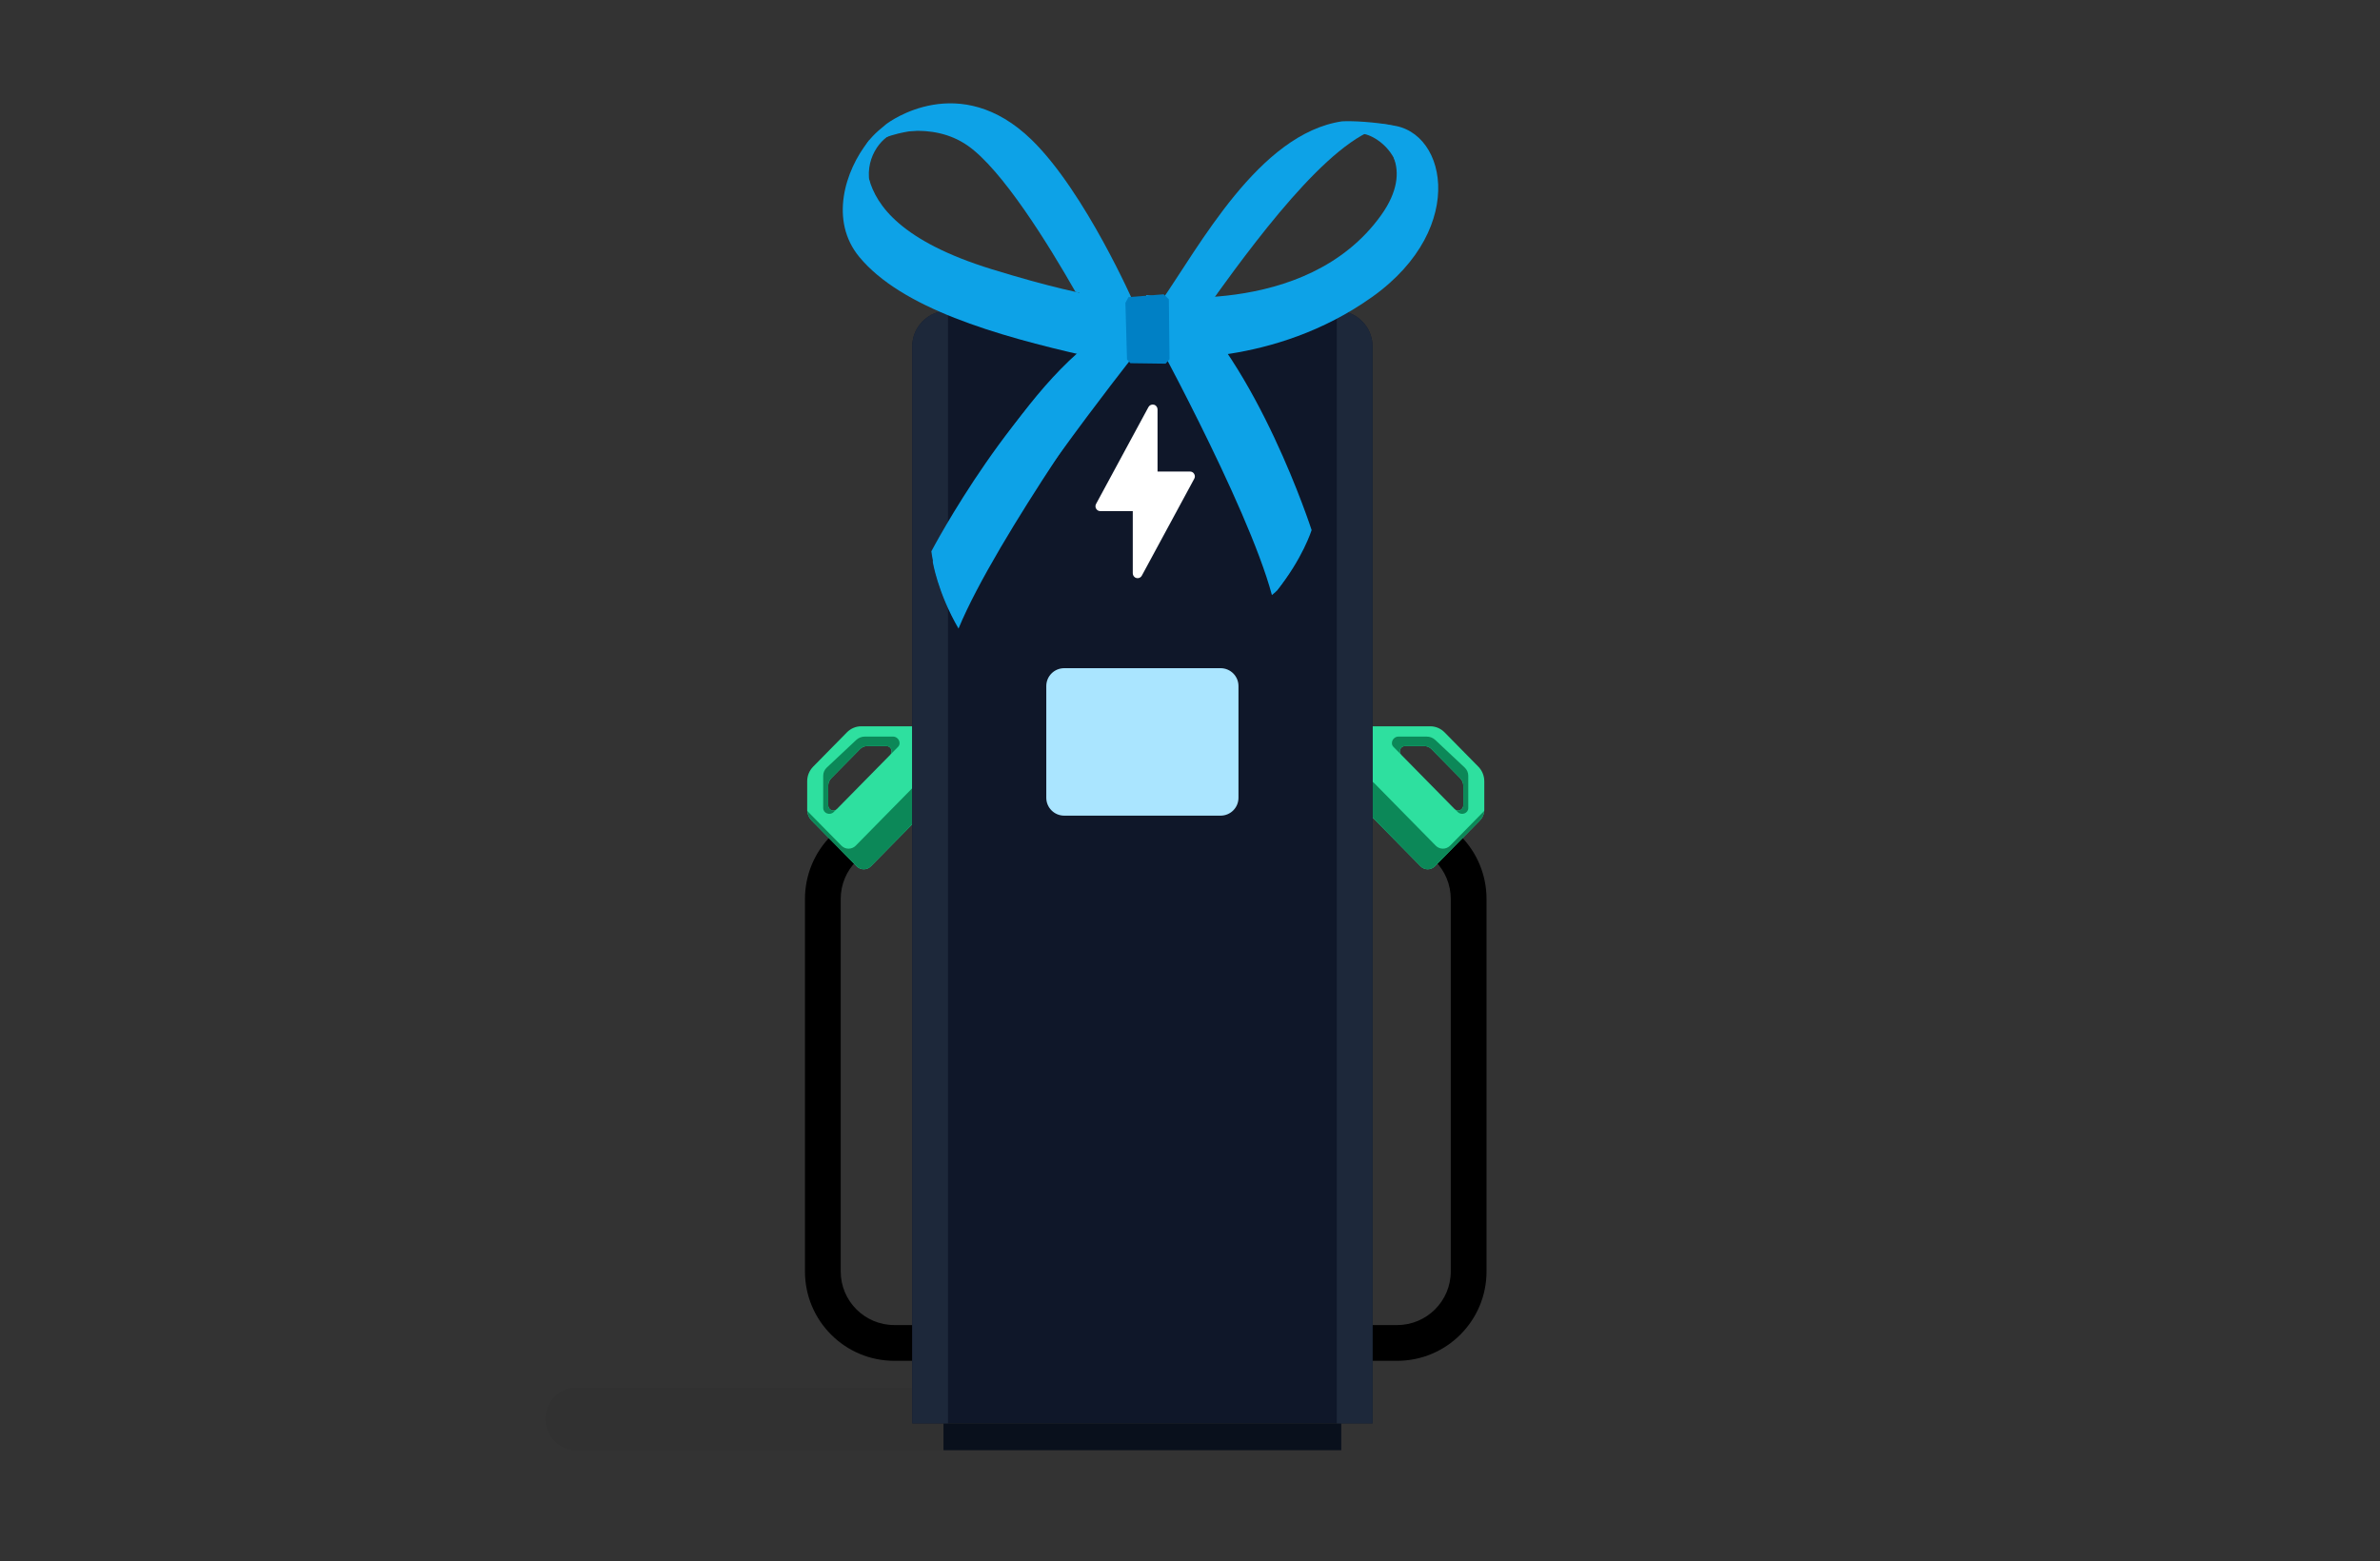<svg width="157" height="103" viewBox="0 0 157 103" fill="none" xmlns="http://www.w3.org/2000/svg">
<rect x="0" y="0" width="157" height="103" fill="#333333" stroke="none"/>
<path d="M36 93.617C36 92.477 36.887 91.553 37.981 91.553H88.479V95.681H37.981C36.887 95.681 36 94.757 36 93.617Z" fill="black" fill-opacity="0.05"/>
<path d="M95.702 83.888V59.307C95.702 58.369 95.329 57.469 94.666 56.806L93.689 55.828L95.357 54.161L96.334 55.138C97.44 56.243 98.061 57.743 98.061 59.307V83.888C98.061 87.144 95.421 89.784 92.164 89.784H82.877V87.425H92.164C94.118 87.425 95.702 85.841 95.702 83.888Z" fill="black"/>
<path d="M85.826 48.599H88.5V53.017H85.826V48.599Z" fill="#59EEB5"/>
<path fill-rule="evenodd" clip-rule="evenodd" d="M88.5 48.259V53.499C88.5 53.687 88.65 53.839 88.834 53.839H90.17C90.347 53.839 90.517 53.911 90.643 54.038L93.707 57.154C93.969 57.42 94.392 57.42 94.653 57.154L97.62 54.138C97.808 53.947 97.913 53.687 97.913 53.417V51.547C97.913 51.186 97.773 50.84 97.522 50.585L95.291 48.317C95.04 48.062 94.7 47.919 94.346 47.919H88.834C88.65 47.919 88.5 48.071 88.5 48.259ZM96.331 51.356L94.431 49.425C94.305 49.297 94.135 49.226 93.958 49.226H92.678C92.381 49.226 92.231 49.592 92.442 49.806L95.956 53.378C96.166 53.593 96.526 53.441 96.526 53.138V51.837C96.526 51.657 96.456 51.484 96.331 51.356Z" fill="#2EE09F"/>
<path d="M89.503 51.46C89.318 51.46 89.168 51.308 89.168 51.12V49.278C89.168 48.903 88.869 48.599 88.5 48.599V53.499C88.5 53.687 88.65 53.839 88.834 53.839H90.17C90.347 53.839 90.517 53.911 90.643 54.038L93.707 57.154C93.969 57.42 94.392 57.42 94.653 57.154L97.62 54.138C97.788 53.967 97.89 53.742 97.91 53.503L95.656 55.795C95.395 56.06 94.971 56.06 94.71 55.795L90.643 51.659C90.517 51.532 90.347 51.46 90.17 51.46H89.503Z" fill="#0C8858"/>
<path d="M96.622 50.643L94.679 48.821C94.528 48.679 94.325 48.599 94.112 48.599H92.244C91.887 48.599 91.677 49.047 91.929 49.286L92.506 49.871L92.442 49.806C92.231 49.592 92.381 49.225 92.678 49.225H93.958C94.135 49.225 94.305 49.297 94.431 49.425L96.331 51.356C96.456 51.484 96.526 51.657 96.526 51.837V53.138C96.526 53.412 96.233 53.562 96.021 53.43L96.173 53.585C96.425 53.824 96.857 53.654 96.857 53.316V51.181C96.857 50.979 96.772 50.785 96.622 50.643Z" fill="#0C8858"/>
<path d="M55.459 83.888V59.307C55.459 58.369 55.831 57.469 56.495 56.806L57.472 55.828L55.804 54.161L54.827 55.138C53.721 56.243 53.1 57.743 53.1 59.307V83.888C53.1 87.144 55.74 89.784 58.996 89.784H68.284V87.425H58.996C57.042 87.425 55.459 85.841 55.459 83.888Z" fill="black"/>
<path d="M65.335 48.599H62.661V53.017H65.335V48.599Z" fill="#59EEB5"/>
<path fill-rule="evenodd" clip-rule="evenodd" d="M62.661 48.259V53.499C62.661 53.687 62.511 53.839 62.327 53.839H60.991C60.813 53.839 60.643 53.911 60.518 54.038L57.453 57.154C57.192 57.42 56.769 57.42 56.508 57.154L53.541 54.138C53.353 53.947 53.247 53.687 53.247 53.417V51.547C53.247 51.186 53.388 50.84 53.639 50.585L55.87 48.317C56.121 48.062 56.461 47.919 56.815 47.919H62.327C62.511 47.919 62.661 48.071 62.661 48.259ZM54.83 51.356L56.73 49.425C56.856 49.297 57.026 49.226 57.203 49.226H58.482C58.78 49.226 58.929 49.592 58.719 49.806L55.205 53.378C54.994 53.593 54.634 53.441 54.634 53.138V51.837C54.634 51.657 54.705 51.484 54.83 51.356Z" fill="#2EE09F"/>
<path d="M61.658 51.46C61.843 51.46 61.992 51.308 61.992 51.12V49.278C61.992 48.903 62.292 48.599 62.661 48.599V53.499C62.661 53.687 62.511 53.839 62.327 53.839H60.991C60.813 53.839 60.643 53.911 60.518 54.038L57.453 57.154C57.192 57.42 56.769 57.42 56.508 57.154L53.541 54.138C53.373 53.967 53.271 53.742 53.251 53.503L55.505 55.795C55.766 56.06 56.189 56.06 56.45 55.795L60.518 51.659C60.643 51.532 60.813 51.46 60.991 51.46H61.658Z" fill="#0C8858"/>
<path d="M54.539 50.643L56.482 48.821C56.632 48.679 56.836 48.599 57.049 48.599H58.917C59.274 48.599 59.484 49.047 59.232 49.286L58.654 49.871L58.719 49.806C58.929 49.592 58.78 49.225 58.482 49.225H57.203C57.026 49.225 56.856 49.297 56.73 49.425L54.83 51.356C54.705 51.484 54.634 51.657 54.634 51.837V53.138C54.634 53.412 54.928 53.562 55.14 53.43L54.988 53.585C54.736 53.824 54.304 53.654 54.304 53.316V51.181C54.304 50.979 54.388 50.785 54.539 50.643Z" fill="#0C8858"/>
<path d="M60.176 22.859C60.176 21.556 61.232 20.5 62.534 20.5H88.184C89.487 20.5 90.543 21.556 90.543 22.859V93.912H60.176V22.859Z" fill="#0F1729"/>
<path d="M62.239 93.912H88.479V95.681H62.239V93.912Z" fill="#09101C"/>
<path d="M64.893 20.5H85.826V55.584C85.826 56.887 84.77 57.943 83.467 57.943H67.252C65.949 57.943 64.893 56.887 64.893 55.584V20.5Z" fill="#0F1729"/>
<path d="M69.02 45.265C69.02 44.614 69.549 44.086 70.2 44.086H80.519C81.17 44.086 81.698 44.614 81.698 45.265V52.636C81.698 53.287 81.17 53.815 80.519 53.815H70.2C69.549 53.815 69.02 53.287 69.02 52.636V45.265Z" fill="#AAE5FF"/>
<path fill-rule="evenodd" clip-rule="evenodd" d="M75.042 38.147C75.015 38.147 74.988 38.142 74.966 38.136C74.824 38.103 74.725 37.973 74.725 37.825V33.722H72.583C72.468 33.722 72.364 33.662 72.309 33.564C72.249 33.466 72.249 33.346 72.304 33.248L75.758 26.86C75.829 26.729 75.977 26.664 76.119 26.702C76.261 26.735 76.359 26.866 76.359 27.013V31.111H78.502C78.617 31.111 78.721 31.171 78.775 31.269C78.835 31.367 78.835 31.487 78.781 31.585L75.326 37.973C75.272 38.082 75.162 38.147 75.042 38.147Z" fill="white"/>
<path d="M60.176 22.859C60.176 21.556 61.232 20.5 62.534 20.5V93.912H60.176V22.859Z" fill="#1D283A"/>
<path d="M90.543 22.859C90.543 21.556 89.487 20.5 88.184 20.5V93.912H90.543V22.859Z" fill="#1D283A"/>
<path d="M74.219 23.65C74.219 23.65 65.706 35.46 63.23 41.472C61.843 39.08 61.528 37.04 61.528 37.04C61.528 37.04 66.657 26.104 72.721 22.006C73.556 22.191 74.219 23.65 74.219 23.65Z" fill="#0DA2E7"/>
<path d="M75.492 20.946C75.492 20.946 82.287 33.239 83.904 39.262C83.966 39.201 84.149 39.069 84.224 38.973C85.751 36.995 86.203 35.269 86.203 35.269C86.203 35.269 82.637 24.232 77.202 19.575C76.351 19.644 75.491 20.948 75.491 20.948L75.492 20.946Z" fill="#0DA2E7"/>
<path d="M74.713 23.565C74.713 23.565 65.681 34.982 62.94 40.879C61.661 38.428 61.438 36.375 61.438 36.375C61.438 36.375 67.052 25.678 73.293 21.857C74.117 22.078 74.715 23.565 74.715 23.565L74.713 23.565Z" fill="#0DA2E7"/>
<path d="M76.079 20.958C76.079 20.958 82.607 32.947 84.225 38.971C85.928 36.874 86.523 34.975 86.523 34.975C86.523 34.975 82.96 23.939 77.523 19.282C76.672 19.351 76.08 20.956 76.08 20.956L76.079 20.958Z" fill="#0DA2E7"/>
<path d="M73.244 23.017C73.244 23.017 67.467 11.838 63.938 9.406C61.968 8.047 59.303 8.518 57.073 9.627C57.346 9.198 57.664 8.828 58.443 8.204C58.656 8.033 63.298 4.6 68.053 9.224C71.597 12.672 74.823 20.057 74.823 20.057L73.246 23.018L73.244 23.017Z" fill="#0DA2E7"/>
<path d="M76.539 19.964L77.678 23.459C77.678 23.459 86.572 8.218 91.77 8.251C90.677 8.059 89.265 7.964 88.532 8.005C83.048 8.814 79.118 16.264 76.537 19.965L76.539 19.964Z" fill="#0DA2E7"/>
<path d="M74.901 19.763C74.901 19.763 73.067 20.12 65.432 17.765C59.431 15.915 57.816 13.546 57.331 11.821L56.96 12.234C56.96 12.234 58.317 15.604 58.446 15.743C58.575 15.882 64.079 18.559 64.525 18.678C64.971 18.798 69.421 20.218 69.973 20.325C70.525 20.431 74.174 21.128 74.174 21.128L75.066 20.902L74.901 19.763Z" fill="#0DA2E7"/>
<path d="M74.642 23.694C74.382 23.797 71.992 23.564 71.668 23.49C65.662 22.133 59.47 20.316 56.689 16.958C54.703 14.562 55.742 11.262 57.262 9.35C59.234 8.511 58.613 8.822 58.992 8.784C58.136 9.049 56.917 10.523 57.44 12.387C57.925 14.113 59.352 16.203 65.352 18.055C72.987 20.41 74.822 20.053 74.822 20.053L74.64 23.691L74.642 23.694Z" fill="#0DA2E7"/>
<path d="M75.611 19.467C75.611 19.467 86.157 21.136 91.118 14.184C92.212 12.649 92.316 11.361 91.94 10.411L93.058 10.586C93.058 10.586 92.808 14.251 92.806 14.361C92.803 14.471 89.407 18.482 89.407 18.482C89.407 18.482 86.875 20.293 86.798 20.273C86.722 20.252 81.568 21.014 81.528 21.053C81.492 21.09 75.797 20.975 75.797 20.975L75.611 19.467Z" fill="#0DA2E7"/>
<path d="M76.711 23.584C76.711 23.584 83.979 24.245 90.511 19.596C97.007 14.973 95.341 8.197 91.408 8.25C90.473 8.434 90.146 8.753 89.679 8.818C90.687 8.699 93.9 10.86 91.315 14.486C86.353 21.439 75.807 19.769 75.807 19.769L76.71 23.585L76.711 23.584Z" fill="#0DA2E7"/>
<path d="M70.945 19.256L71.509 19.377C69.312 15.517 66.317 10.769 64.069 9.217C62.371 8.047 59.937 8.061 57.344 9.245C57.122 9.515 57.262 9.352 57.262 9.352C58.482 8.746 61.483 7.987 63.811 9.591C66.104 11.172 69.164 16.13 70.945 19.256Z" fill="#0DA2E7"/>
<path d="M80.135 19.586C83.382 15.102 88.524 8.259 91.901 8.28C91.901 8.28 91.213 8.149 90.925 8.219C87.265 9.113 82.436 15.482 79.453 19.61C79.556 19.601 79.85 19.639 80.135 19.584L80.135 19.586Z" fill="#0DA2E7"/>
<path d="M74.443 19.604L76.761 19.417L77.105 19.741L77.15 23.704L76.89 23.995L74.569 23.964L74.345 23.719L74.239 19.985L74.443 19.604Z" fill="#0080C5"/>
</svg>
